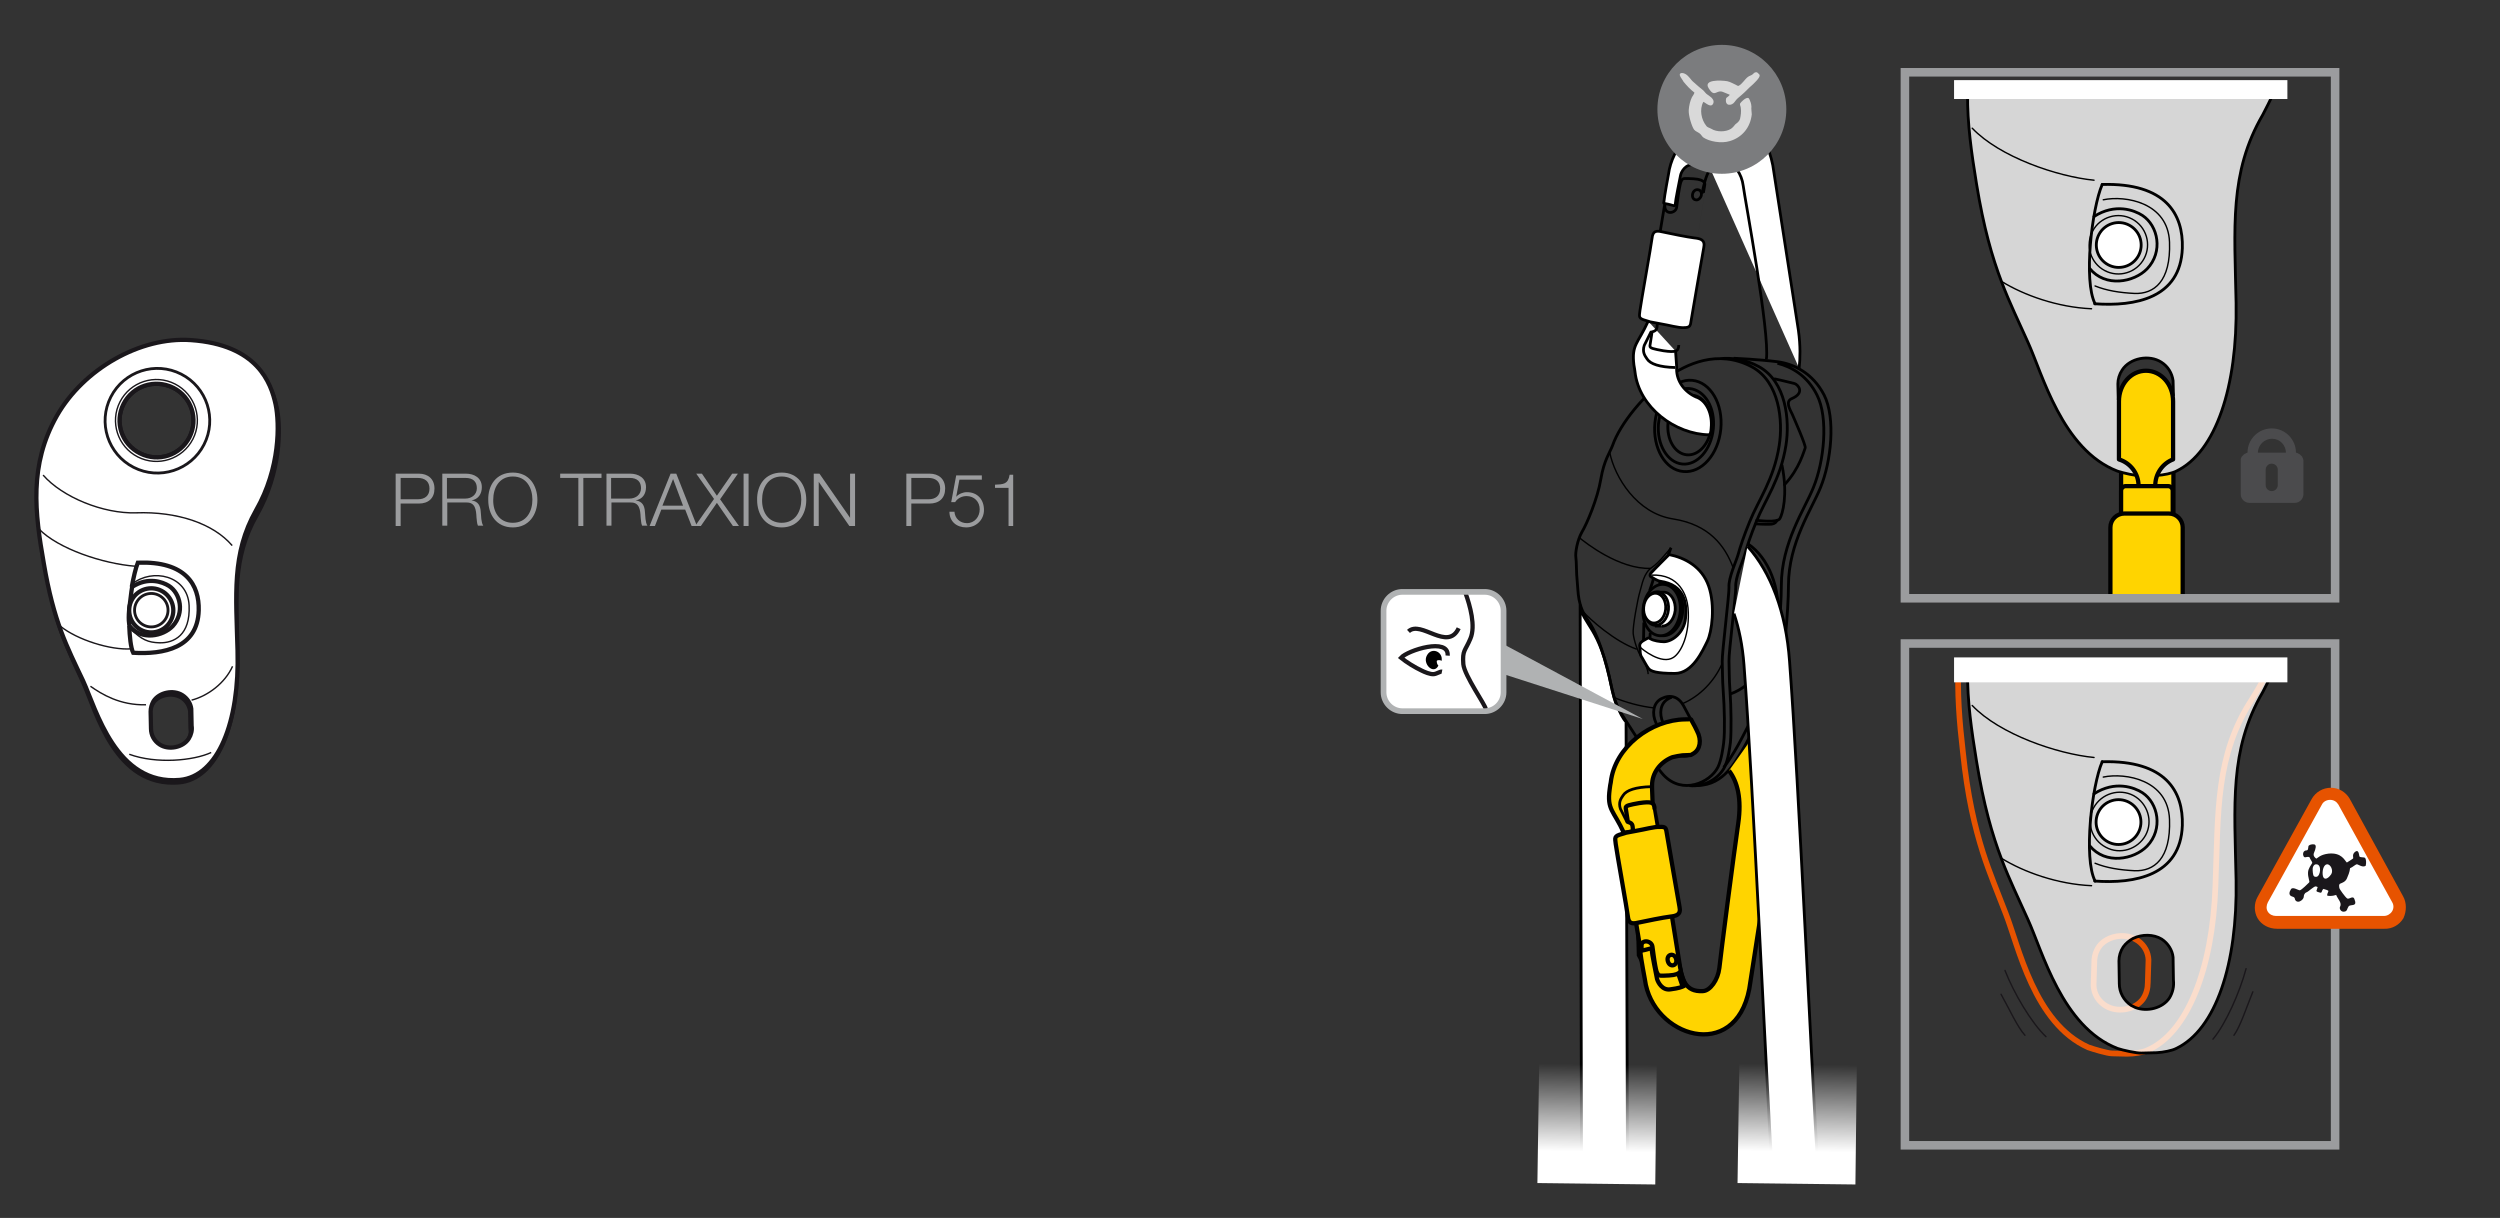 <?xml version="1.0" encoding="utf-8"?>
<!-- Generator: Adobe Illustrator 21.0.0, SVG Export Plug-In . SVG Version: 6.00 Build 0)  -->
<svg version="1.1" id="Calque_1" xmlns="http://www.w3.org/2000/svg" xmlns:xlink="http://www.w3.org/1999/xlink" x="0px" y="0px"
	 viewBox="0 0 702 342" style="enable-background:new 0 0 702 342;" xml:space="preserve">
<rect x="0" y="0" width="702" height="342" fill="#333333" stroke="none"/>
<style type="text/css">
	.st0{fill:#E2E3E4;stroke:#1A171B;stroke-width:1.2;}
	.st1{fill:none;stroke:#1A171B;stroke-width:0.8;}
	.st2{fill:#FFFFFF;stroke:#1A171B;stroke-width:1.6;}
	.st3{fill:#B0B2B3;stroke:#1A171B;stroke-width:1.6;}
	.st4{fill:#E2E3E4;stroke:#1A171B;stroke-width:0.8;}
	.st5{fill:#FFFFFF;stroke:#1A171B;stroke-width:1.2;}
	.st6{fill:none;stroke:#1A171B;stroke-width:0.4;}
	.st7{fill:#FFFFFF;stroke:#1A171B;stroke-width:0.8;}
	.st8{fill:#9B9C9E;}
	.st9{clip-path:url(#SVGID_2_);fill:none;stroke:#E75300;stroke-width:1.6;stroke-linecap:round;stroke-linejoin:round;}
	.st10{opacity:0.8;clip-path:url(#SVGID_2_);fill:#FFFFFF;}
	
		.st11{clip-path:url(#SVGID_2_);fill:none;stroke:#000000;stroke-width:0.4;stroke-linecap:round;stroke-linejoin:round;stroke-miterlimit:1;}
	.st12{clip-path:url(#SVGID_2_);fill:none;stroke:#000000;stroke-width:0.4;stroke-linecap:round;stroke-linejoin:round;}
	.st13{clip-path:url(#SVGID_2_);fill:none;stroke:#000000;stroke-width:0.8;stroke-linecap:round;stroke-linejoin:round;}
	.st14{clip-path:url(#SVGID_2_);fill:#FFFFFF;stroke:#000000;stroke-width:0.8;stroke-linecap:round;stroke-linejoin:round;}
	.st15{clip-path:url(#SVGID_2_);fill:none;stroke:#1A171B;stroke-width:0.4;stroke-linecap:round;stroke-linejoin:round;}
	
		.st16{clip-path:url(#SVGID_4_);fill:#FFD400;stroke:#000000;stroke-width:1.2;stroke-linecap:round;stroke-linejoin:round;stroke-miterlimit:1;}
	.st17{opacity:0.8;clip-path:url(#SVGID_4_);fill:#FFFFFF;}
	.st18{clip-path:url(#SVGID_4_);fill:none;stroke:#000000;stroke-width:0.8;stroke-linecap:round;stroke-linejoin:round;}
	
		.st19{clip-path:url(#SVGID_4_);fill:none;stroke:#000000;stroke-width:0.4;stroke-linecap:round;stroke-linejoin:round;stroke-miterlimit:1;}
	.st20{clip-path:url(#SVGID_4_);fill:none;stroke:#000000;stroke-width:0.4;stroke-linecap:round;stroke-linejoin:round;}
	.st21{clip-path:url(#SVGID_4_);fill:#FFFFFF;stroke:#000000;stroke-width:0.8;stroke-linecap:round;stroke-linejoin:round;}
	.st22{clip-path:url(#SVGID_4_);}
	.st23{fill:#FFD400;stroke:#000000;stroke-width:1.2;stroke-linecap:round;stroke-linejoin:round;stroke-miterlimit:1;}
	.st24{fill:#FFFFFF;}
	.st25{fill:#C5C6C8;}
	.st26{fill:#FFD400;stroke:#000000;stroke-width:2;}
	.st27{fill:#FFFFFF;stroke:#000000;stroke-width:0.8;}
	.st28{fill:none;stroke:#000000;stroke-width:0.8;}
	.st29{fill:none;stroke:#000000;stroke-width:0.49;}
	.st30{fill:none;stroke:#000000;stroke-width:0.782;}
	.st31{fill:#FFD400;}
	.st32{fill:none;stroke:#000000;stroke-width:1.2;stroke-miterlimit:1;}
	.st33{fill:#FFD400;stroke:#000000;stroke-width:1.2;}
	.st34{fill:url(#SVGID_5_);}
	.st35{fill:none;stroke:#000000;stroke-width:0.4;}
	.st36{fill:none;stroke:#000000;stroke-width:0.782;stroke-linecap:round;stroke-linejoin:round;}
	.st37{fill:#7B7C7E;}
	.st38{fill:#D9D9D9;}
	.st39{fill:#E75300;}
	.st40{fill-rule:evenodd;clip-rule:evenodd;fill:#1A171B;}
	.st41{fill:none;stroke:#1A171B;stroke-width:1.2;}
	.st42{fill:none;stroke:#B0B2B3;stroke-width:1.6;}
	.st43{fill:#B0B2B3;}
	.st44{fill:url(#SVGID_6_);}
	.st45{fill:#4B4B4D;}
	.st46{fill:none;}
</style>
<g>
	<path class="st0" d="M77.8,115c-1.2-6.1-4.9-16.7-23.5-18.2c-14.1-1.1-30.1,7.9-37.6,20.8c-8,13.8-6.3,27.1-4,41.2
		c2.7,16.5,6.3,23.3,10.7,32.9c3.6,8,8.9,29.4,26.8,28c10.7-0.9,16.8-16,16.4-36c-0.3-15.6-1.4-27.1,5.5-39.1
		C78.9,132.6,78.8,120.2,77.8,115z M52.7,208.1c-1.6,2.5-5.6,3.2-8.1,1.6c-1.6-1-2.5-2.8-2.5-4.5l-0.1-4.8c0-1,0.3-2,0.9-2.9
		c1.6-2.5,5.6-3.2,8.1-1.6c1.4,0.9,2.2,2.3,2.4,3.8l0.1,4.8C53.7,205.7,53.5,207,52.7,208.1z M34.7,113.4c2.6-5.1,8.8-7.1,14-4.5
		c5.1,2.6,7.1,8.8,4.5,13.9c-2.6,5.1-8.8,7.1-13.9,4.5C34.1,124.7,32.1,118.5,34.7,113.4z"/>
	<path class="st1" d="M38.9,130l15.2,0.6l-10.5,20.2l-6.1-1c-4.7-0.9-13.8-7-16.9-15.5c2.9-0.6,5.9-3,9.5-17.4L38.9,130z"/>
	<path class="st2" d="M37.5,149.8c-4.7-0.9-13.8-7-16.9-15.5c2.9-0.6,5.9-3,9.5-17.4c0,0,7.4,12.9,10.4,14c3.1,1.1,5.4,6.5,5.4,6.5
		l1.2,4.2l-3.5,9.2L37.5,149.8z"/>
	<path class="st1" d="M44.9,146l-1.1,1.9c-1.6-0.4-11.7-5.2-13.4-13.3c-0.5-2.4,0.3-2.4,1.6-1.1c2.3,2.3,8.6,4.4,11,4.4
		c1.9,0,3.7,0.4,3.7,2.6"/>
	<path class="st1" d="M39.9,148.5c-2.5-1.1-10.1-5.8-12.8-11.9c-0.3-0.8-0.7-0.7-0.2-2.4c0.6-2.2,1.5-4.1,2-5.3
		c0.4-0.9,0.9-1.9,1.8-1.8c0.9,0.1,1.5,0.2,3.1,1.8"/>
	<path class="st3" d="M56.3,146c1-1.5,1.3-2.2,3.2-1.2c4.1,2.1,4.9,3.8,6.3,1.6c1.6-2.4,4.3-8.7,3.3-14.2c-1.1-5.6-2.7-10-5.1-11.6
		c-2.5-1.7-3.5-0.9-3.9,0.5c-0.6,1.6-6.1,13.5-6.8,15.1c-0.7,1.6-4.1,4.6-6.2,4.2c-0.5-0.1-1.1,0.3-1.6,1.2
		c-1.2,2.4-1.4,5.8,1.8,7.3C50.3,150.2,53.2,150.8,56.3,146z"/>
	
		<ellipse transform="matrix(0.462 -0.887 0.887 0.462 -101.241 122.612)" class="st4" cx="50.4" cy="144.7" rx="2.4" ry="2.4"/>
	<path class="st1" d="M64.9,142.5c-1,2-2.3,2-3.5,0.6c-0.5-0.6-1.7-1.2-2.5-1.2c-0.8,0-2.9-0.8-2.1-2.2c0.7-1.4,5.7-11,6.4-12.2
		c0.6-1.2,1.5-0.6,2.2,1.1C66.6,131.5,67.1,138,64.9,142.5z"/>
	<g>
		
			<ellipse transform="matrix(0.472 -0.881 0.881 0.472 -128.775 128.019)" class="st2" cx="42.5" cy="171.6" rx="22.8" ry="22.8"/>
		
			<ellipse transform="matrix(0.472 -0.881 0.881 0.472 -128.589 127.9)" class="st1" cx="42.5" cy="171.4" rx="9.2" ry="9.2"/>
	</g>
</g>
<g>
	<path class="st5" d="M50.5,219c10.7-1,16.8-16.2,16.2-36.3c-0.4-15.6-1.7-27.2,5.2-39.4c6.8-11.9,6.6-24.4,5.5-29.7
		c-1.3-6.1-5.1-16.8-23.8-18.1c-14.2-1-30.1,8.1-37.6,21.2c-7.9,13.9-6.2,27.3-3.7,41.5c2.8,16.5,6.5,23.4,11,32.9
		C27,199.1,32.5,220.6,50.5,219z M34.7,113.4c2.6-5.1,8.8-7.1,14-4.5c5.1,2.6,7.1,8.8,4.5,13.9c-2.6,5.1-8.8,7.1-13.9,4.5
		C34.1,124.7,32.1,118.5,34.7,113.4z M42.4,204.6l-0.1-4.8c0-1,0.3-2,0.8-2.9c1.6-2.5,5.6-3.3,8.1-1.7c1.4,0.9,2.3,2.3,2.5,3.8
		l0.1,4.8c0.2,1.2-0.1,2.5-0.8,3.6c-1.6,2.5-5.6,3.3-8.1,1.7C43.3,208.1,42.4,206.4,42.4,204.6z"/>
	
		<ellipse transform="matrix(0.455 -0.89 0.89 0.455 -81.016 103.743)" class="st1" cx="44.2" cy="118.1" rx="14.7" ry="14.7"/>
	
		<ellipse transform="matrix(0.455 -0.89 0.89 0.455 -81.204 103.492)" class="st6" cx="44" cy="118.1" rx="11.5" ry="11.5"/>
	<path class="st5" d="M36.3,175.8c0.1,2.8,0.4,6.1,1.1,7.5c8.5,0.5,18.1-1.3,18.4-11.9c0.2-7.1-3.6-13.9-17.1-13.4
		c-0.6,1.5-1.2,4.1-1.7,6.8"/>
	<path class="st6" d="M36.3,211.8c7.6,2.8,18.1,1.8,23-0.5"/>
	<path class="st6" d="M65.3,187.1c-2.1,4.7-6.9,8.3-11.5,9.5"/>
	<path class="st6" d="M41,197.9c-7.3,0.2-12.5-3-15.6-5.2"/>
	<path class="st6" d="M37.1,164c5.7-4.6,15.6-2.4,16,6c0.4,8.4-4.3,10.6-8.3,10.5c-3.2-0.1-5-0.8-8.2-4"/>
	<path class="st6" d="M12.1,133.4c5.4,6.2,16.9,10.9,26.1,10.6c11.6-0.4,21.7,3,27,9.2"/>
	<path class="st6" d="M10.9,148.5c5.4,5.6,18,9.8,27.1,10.5"/>
	<path class="st6" d="M36.8,182.2c-5.7,0.4-15.1-2.5-19.9-6.4"/>
</g>
<path class="st5" d="M36.4,170.1c0.4-3.6,0.7-5.3,0.7-5.3c4.5-2.9,8.5-1.4,10.3-0.3c3.3,2.1,4.5,7.6,1.1,11.3
	c-2.8,2.9-8.8,4.1-12.1,0C36.3,175.8,35.9,173.6,36.4,170.1z"/>
<ellipse transform="matrix(0.472 -0.881 0.881 0.472 -128.593 127.934)" class="st5" cx="42.5" cy="171.4" rx="6.2" ry="6.2"/>
<ellipse transform="matrix(0.472 -0.881 0.881 0.472 -128.579 127.884)" class="st7" cx="42.5" cy="171.4" rx="4.7" ry="4.7"/>
<g>
	<path class="st8" d="M111.1,133h6.5c2.6,0,4.4,1.5,4.4,4.2s-1.7,4.2-4.4,4.2h-5.1v6.3h-1.4V133z M112.5,140.2h4.8c2,0,3.3-1,3.3-3
		c0-2-1.3-3-3.3-3h-4.8V140.2z"/>
	<path class="st8" d="M124.1,133h6.7c2.4,0,4.5,1.2,4.5,3.8c0,1.9-1,3.4-2.9,3.7v0c1.9,0.3,2.5,1.5,2.6,3.3c0.1,1,0.1,3,0.7,3.8
		h-1.5c-0.3-0.6-0.3-1.7-0.4-2.3c-0.1-2.1-0.3-4.3-2.9-4.2h-5.3v6.5h-1.4V133z M125.5,140h5.2c1.7,0,3.2-1.1,3.2-2.9
		c0-1.8-1-2.9-3.2-2.9h-5.2V140z"/>
	<path class="st8" d="M144,132.7c4.6,0,6.9,3.6,6.9,7.7c0,4-2.3,7.7-6.9,7.7c-4.6,0-6.9-3.6-6.9-7.7
		C137,136.3,139.3,132.7,144,132.7z M144,146.8c3.9,0,5.5-3.3,5.5-6.5c0-3.2-1.6-6.5-5.5-6.5c-3.9,0-5.5,3.3-5.5,6.5
		C138.4,143.6,140.1,146.8,144,146.8z"/>
	<path class="st8" d="M157.2,133h11.7v1.2h-5.1v13.5h-1.4v-13.5h-5.1V133z"/>
	<path class="st8" d="M170.2,133h6.7c2.4,0,4.5,1.2,4.5,3.8c0,1.9-1,3.4-2.9,3.7v0c1.9,0.3,2.5,1.5,2.6,3.3c0.1,1,0.1,3,0.7,3.8
		h-1.5c-0.3-0.6-0.3-1.7-0.4-2.3c-0.1-2.1-0.3-4.3-2.9-4.2h-5.3v6.5h-1.4V133z M171.6,140h5.2c1.7,0,3.2-1.1,3.2-2.9
		c0-1.8-1-2.9-3.2-2.9h-5.2V140z"/>
	<path class="st8" d="M188.3,133h1.6l5.8,14.7h-1.5l-1.8-4.6h-6.7l-1.8,4.6h-1.5L188.3,133z M186,142h5.8l-2.8-7.5L186,142z"/>
	<path class="st8" d="M195.5,133h1.6l4.2,6.2l4.3-6.2h1.6l-5,7.2l5.3,7.5h-1.7l-4.5-6.5l-4.5,6.5h-1.6l5.3-7.6L195.5,133z"/>
	<path class="st8" d="M208.8,133h1.4v14.7h-1.4V133z"/>
	<path class="st8" d="M219.5,132.7c4.6,0,6.9,3.6,6.9,7.7c0,4-2.3,7.7-6.9,7.7c-4.6,0-6.9-3.6-6.9-7.7
		C212.5,136.3,214.8,132.7,219.5,132.7z M219.5,146.8c3.9,0,5.5-3.3,5.5-6.5c0-3.2-1.6-6.5-5.5-6.5c-3.9,0-5.5,3.3-5.5,6.5
		C213.9,143.6,215.6,146.8,219.5,146.8z"/>
	<path class="st8" d="M228.5,133h1.6l8.6,12.4h0V133h1.4v14.7h-1.6l-8.6-12.4h0v12.4h-1.4V133z"/>
	<path class="st8" d="M254.5,133h6.5c2.6,0,4.4,1.5,4.4,4.2s-1.7,4.2-4.4,4.2h-5.1v6.3h-1.4V133z M255.9,140.2h4.8c2,0,3.3-1,3.3-3
		c0-2-1.3-3-3.3-3h-4.8V140.2z"/>
	<path class="st8" d="M268,143.6c0.1,2,1.6,3.3,3.5,3.3c2.2,0,3.6-1.8,3.6-3.9c0-2.1-1.5-3.7-3.7-3.7c-1.3,0-2.5,0.6-3.2,1.7h-1.1
		l1.4-7.5h7.2v1.2h-6.3l-0.9,4.8l0,0c0.7-0.8,1.9-1.3,3-1.3c3,0,4.8,2.1,4.8,5c0,2.8-2.2,4.9-5,4.9c-2.7,0-4.7-1.7-4.7-4.4H268z"/>
	<path class="st8" d="M279.4,136.1c2.3-0.1,3.7-0.1,4.1-2.8h1v14.4h-1.3V137h-3.8V136.1z"/>
</g>
<g>
	<defs>
		<rect id="SVGID_1_" x="534.9" y="180.7" width="120.8" height="140.9"/>
	</defs>
	<clipPath id="SVGID_2_">
		<use xlink:href="#SVGID_1_"  style="overflow:visible;"/>
	</clipPath>
	<path class="st9" d="M635.7,190.6L550,186c-0.5,8.3,0.2,16.7,1.2,25.3c1.3,12.4,3.3,20.8,5.6,28.1c1.9,5.9,4.1,11.1,6.4,17.1
		c3.6,9.1,8,30.8,23.2,37.6c1.4,0.5,5.4,1.7,6.7,1.7l4.2,0.1c1.9,0,4.4-0.4,5.5-0.9c11.3-4.7,18.5-22.8,19.3-46.3
		c0.8-21,0-36.7,10.3-52.4C633.6,194.4,634.7,192.5,635.7,190.6z M601.7,280.6c-2.1,2.8-6.5,3.7-9.7,2.2c-0.4-0.2-0.8-0.4-1.2-0.7
		c-2.1-1.5-3.1-3.9-2.9-6.2l0.2-6.4c0.1-1.3,0.5-2.6,1.4-3.8c0.7-1,1.8-1.7,2.9-2.2c2.6-1.1,5.8-0.9,8,0.7c1.8,1.3,2.8,3.2,2.9,5.3
		l-0.2,6.4C603.1,277.5,602.7,279.2,601.7,280.6z"/>
	<path class="st10" d="M638.3,188.5h-85.8c-0.1,8.3,1.1,16.6,2.5,25.2c2,12.3,4.4,20.6,7.1,27.7c2.2,5.8,4.7,10.9,7.3,16.7
		c4.1,8.9,9.6,30.3,25.2,36.3c1.4,0.5,5.5,1.4,6.8,1.3l4.2-0.1c1.9-0.1,4.4-0.6,5.5-1.2c11.1-5.3,17.2-23.7,16.8-47.2
		c-0.4-21.1-2-36.6,7.5-52.9C636.4,192.4,637.4,190.4,638.3,188.5z M609.2,280.2c-1.9,2.9-6.3,4-9.6,2.7c-0.4-0.2-0.8-0.4-1.2-0.6
		c-2.1-1.4-3.3-3.7-3.3-6.1l-0.1-6.4c0-1.3,0.4-2.7,1.2-3.9c0.7-1,1.7-1.8,2.8-2.4c2.5-1.2,5.7-1.2,8,0.2c1.8,1.2,3,3.1,3.2,5.1
		l0.1,6.4C610.5,277,610.1,278.7,609.2,280.2z"/>
	<path class="st11" d="M599.1,223.4c-4-2.1-9-0.6-11.2,3.4c-2.2,4-0.6,9,3.4,11.1c4,2.2,9,0.6,11.2-3.4
		C604.6,230.6,603.1,225.6,599.1,223.4z"/>
	<path class="st12" d="M588,212.7c-10.3-1-26.5-6.5-34.2-14.6 M562,241c6.3,3.9,15.8,7.3,25.3,7.7"/>
	<path class="st13" d="M638.3,188.5h-85.8c-0.1,8.3,1.1,16.6,2.5,25.2c2,12.3,4.4,20.6,7.1,27.7c2.2,5.8,4.7,10.9,7.3,16.7
		c4.1,8.9,9.6,30.3,25.2,36.3c1.4,0.5,5.5,1.4,6.8,1.3l4.2-0.1c1.9-0.1,4.4-0.6,5.5-1.2c11.1-5.3,17.2-23.7,16.8-47.2
		c-0.4-21.1-2-36.6,7.5-52.9C636.4,192.4,637.4,190.4,638.3,188.5z"/>
	
		<ellipse transform="matrix(0.472 -0.881 0.881 0.472 110.698 646.321)" class="st14" cx="595.2" cy="230.7" rx="6.3" ry="6.3"/>
	<path class="st13" d="M588.2,247.4c11.3,0.8,24.1-1.5,24.6-15.6c0.3-9.5-4.6-18.4-22.5-17.9"/>
	<path class="st13" d="M588,222.9c5.9-3.8,11.3-1.8,13.6-0.3c4.4,2.9,5.9,10.2,1.3,15c-3.7,3.8-11.7,5.3-16.1-0.1"/>
	<path class="st12" d="M590.6,218.2c6.3-1.3,18.2,0.8,18.6,11.9c0.4,11.1-4.4,14.6-9.8,14.4c-4.2-0.2-7.9-0.8-11.1-2.1"/>
	<path class="st13" d="M590.3,213.9c-2.9,6.7-5.3,27.1-2,33.5"/>
	<path class="st13" d="M609.2,280.2c-1.9,2.9-6.3,4-9.6,2.7c-0.4-0.2-0.8-0.4-1.2-0.6c-2.1-1.4-3.3-3.7-3.3-6.1l-0.1-6.4
		c0-1.3,0.4-2.7,1.2-3.9c0.7-1,1.7-1.8,2.8-2.4c2.5-1.2,5.7-1.2,8,0.2c1.8,1.2,3,3.1,3.2,5.1l0.1,6.4
		C610.5,277,610.1,278.7,609.2,280.2z"/>
	<path class="st15" d="M561.9,279.2c2.3,4.1,4.6,9.2,6.7,11.5"/>
	<path class="st15" d="M563,272.5c2.5,6.4,7.4,14.7,11.5,18.6"/>
	<path class="st15" d="M632.6,278.5c-1.8,4.4-3.5,9.7-5.3,12.2"/>
	<path class="st15" d="M630.7,272c-1.8,6.7-5.7,15.5-9.3,19.8"/>
	<use xlink:href="#SVGID_1_"  style="overflow:visible;fill:none;stroke:#9B9C9E;stroke-width:2.4;"/>
</g>
<g>
	<defs>
		<rect id="SVGID_3_" x="534.9" y="20.3" width="120.8" height="147.7"/>
	</defs>
	<clipPath id="SVGID_4_">
		<use xlink:href="#SVGID_3_"  style="overflow:visible;"/>
	</clipPath>
	<polyline class="st16" points="595.6,132.7 595.6,144.8 610.3,144.8 610.3,132.7 	"/>
	<path class="st17" d="M638.3,26.4h-85.8c-0.1,8.3,1.1,16.6,2.5,25.2c2,12.3,4.4,20.6,7.1,27.7c2.2,5.8,4.7,10.9,7.3,16.7
		c4.1,8.9,9.6,30.3,25.2,36.3c1.4,0.5,5.5,1.4,6.8,1.3l4.2-0.1c1.9-0.1,4.4-0.6,5.5-1.2c11.1-5.3,17.2-23.7,16.8-47.2
		c-0.4-21.1-2-36.6,7.5-52.9C636.4,30.3,637.4,28.3,638.3,26.4z M609.2,118.1c-1.9,2.9-6.3,4-9.6,2.7c-0.4-0.2-0.8-0.4-1.2-0.6
		c-2.1-1.4-3.3-3.7-3.3-6.1l-0.1-6.4c0-1.3,0.4-2.7,1.2-3.9c0.7-1,1.7-1.8,2.8-2.4c2.5-1.2,5.7-1.2,8,0.2c1.8,1.2,3,3.1,3.2,5.1
		l0.1,6.4C610.5,114.9,610.1,116.6,609.2,118.1z"/>
	<path class="st18" d="M610.3,111l-0.1-4.1c-0.3-2.1-1.4-4-3.3-5.2c-3.4-2.2-8.8-1.2-11,2.2c-0.8,1.2-1.2,2.6-1.2,3.9l0.1,4.4"/>
	
		<ellipse transform="matrix(0.472 -0.881 0.881 0.472 253.471 560.727)" class="st19" cx="595.2" cy="68.6" rx="8.2" ry="8.2"/>
	<path class="st20" d="M588,50.6c-10.3-1-26.5-6.5-34.2-14.6 M562,79c6.3,3.9,15.8,7.3,25.3,7.7"/>
	<path class="st18" d="M638.3,26.4h-85.8c-0.1,8.3,1.1,16.6,2.5,25.2c2,12.3,4.4,20.6,7.1,27.7c2.2,5.8,4.7,10.9,7.3,16.7
		c4.1,8.9,9.6,30.3,25.2,36.3c1.4,0.5,5.5,1.4,6.8,1.3l4.2-0.1c1.9-0.1,4.4-0.6,5.5-1.2c11.1-5.3,17.2-23.7,16.8-47.2
		c-0.4-21.1-2-36.6,7.5-52.9C636.4,30.3,637.4,28.3,638.3,26.4z"/>
	
		<ellipse transform="matrix(0.472 -0.881 0.881 0.472 253.572 560.788)" class="st21" cx="595.2" cy="68.6" rx="6.3" ry="6.3"/>
	<path class="st18" d="M588.2,85.3c11.3,0.8,24.1-1.5,24.6-15.6c0.3-9.5-4.6-18.4-22.5-17.9"/>
	<path class="st18" d="M588,60.8c5.9-3.8,11.3-1.8,13.6-0.3c4.4,2.9,5.9,10.2,1.3,15c-3.7,3.8-11.7,5.3-16.1-0.1"/>
	<path class="st20" d="M590.6,56.1c6.3-1.3,18.2,0.8,18.6,11.9c0.4,11.1-4.4,14.6-9.8,14.4c-4.2-0.2-7.9-0.8-11.1-2.1"/>
	<path class="st18" d="M590.3,51.8c-2.9,6.7-5.3,27.1-2,33.5"/>
	<g class="st22">
		<path class="st23" d="M605.2,136.3v4.4c0,1.9,0.7,3.7,1.9,5.1c-0.2,2.2-2,4-4.3,4c-2.3,0-4.1-1.7-4.3-3.9c1.2-1.4,2-3.2,2-5.1
			v-4.4c0-3.5-2.3-6.4-5.5-7.4v-16.3c0-4.8,3.4-8.6,7.6-8.6c4.2,0,7.6,3.8,7.6,8.6V129C607.3,130.1,605.2,133,605.2,136.3z"/>
		<path class="st23" d="M610.1,166.6v-28.8c0-0.7-0.6-1.3-1.3-1.3h-11.9c-0.7,0-1.3,0.6-1.3,1.3v28.3"/>
		<path class="st23" d="M592.6,169.5v-21.4c0-2.2,1.8-3.9,3.9-3.9H609c2.2,0,3.9,1.8,3.9,3.9v21.4"/>
	</g>
	<use xlink:href="#SVGID_3_"  style="overflow:visible;fill:none;stroke:#9B9C9E;stroke-width:2.4;"/>
</g>
<rect x="548.7" y="22.5" class="st24" width="93.6" height="5.3"/>
<rect x="548.7" y="184.6" class="st24" width="93.6" height="7"/>
<g>
	<path class="st25" d="M460.4,260.4l0.2,7.7l9.6,18.4c0,0,6.1-1.6,5.4-2.5c-0.7-0.9-4.5-12.3-4.5-12.3l-4.5-15.2L460.4,260.4z"/>
	<path class="st26" d="M460.4,260.4l0.2,7.7l9.6,18.4c0,0,6.1-1.6,5.4-2.5c-0.7-0.9-4.5-12.3-4.5-12.3l-4.5-15.2L460.4,260.4z"/>
	<path class="st27" d="M443.7,169.8l0.4,160.2h12.9l-0.4-127.3c-1.8-1.8-3.7-7.5-4.1-9.8C449.2,175.6,444.4,175.6,443.7,169.8"/>
	<path class="st28" d="M466.6,178.5c2.9,0.3,5.5-2.7,5.9-6.7c0.4-4-1.6-7.4-4.5-7.7h-0.9 M465.9,178.5c2.9,0.3,5.5-2.7,5.9-6.7
		c0.4-4-1.6-7.4-4.5-7.7c-2.9-0.3-5.5,2.7-5.9,6.7C461,174.8,463,178.2,465.9,178.5z"/>
	<path class="st24" d="M466.5,175.8c1.9,0.2,3.6-1.8,3.9-4.4c0.2-2.6-1.1-4.9-3-5.1l-2,0"/>
	<path class="st28" d="M466.5,175.8c1.9,0.2,3.6-1.8,3.9-4.4c0.2-2.6-1.1-4.9-3-5.1l-2,0"/>
	
		<ellipse transform="matrix(9.483892e-02 -0.996 0.996 9.483892e-02 250.596 617.801)" class="st24" cx="465" cy="171.1" rx="4.7" ry="3.4"/>
	
		<ellipse transform="matrix(9.483892e-02 -0.996 0.996 9.483892e-02 250.596 617.801)" class="st28" cx="465" cy="171.1" rx="4.7" ry="3.4"/>
	<path class="st28" d="M466.4,175.8h-1.7 M472.7,132.4c5.1,0.5,9.8-4.8,10.5-11.9c0.7-7.1-2.9-13.2-8-13.7
		c-5.1-0.5-9.8,4.8-10.5,11.9C464,125.8,467.6,132,472.7,132.4z M472.4,130.3c4.2,0.4,8.1-4,8.7-9.9c0.6-5.9-2.4-10.9-6.7-11.3
		c-4.2-0.4-8.1,4-8.7,9.9C465.2,124.8,468.2,129.9,472.4,130.3z"/>
	<path class="st25" d="M462.9,187.7c0.6,0.8,2.2,1.4,7.4,1.4c5,0,7.8-6.4,9.1-9c1.3-2.6,2.3-10,0.4-15.5c-1.9-5.5-6.7-8-11.2-8.9
		l0,0.1c-0.3,0.3-4.4,4.4-5,5.1c-0.4,0.5-0.3,0.8-0.1,1c0.3,0.2,1.9,1.2,2.6,1.3c7.1,1,7.6,6.3,7.2,10.4c-0.4,4.1-3.7,6.5-6,6.6
		c-1.2,0-3-0.3-3.8-0.8c-0.5-0.3-0.8-0.3-1-0.1c-0.3,0.2-1.2,0.6-1.6,1c-0.4,0.4-0.6,0.8-0.4,1.5c0.1,0.6-0.1,2.1,0.6,2.9
		C461.3,185,462.4,187.1,462.9,187.7z"/>
	<path class="st27" d="M462.9,187.7c0.6,0.8,2.2,1.4,7.4,1.4c5,0,7.8-6.4,9.1-9c1.3-2.6,2.3-10,0.4-15.5c-1.9-5.5-6.7-8-11.2-8.9
		l0,0.1c-0.3,0.3-4.4,4.4-5,5.1c-0.4,0.5-0.3,0.8-0.1,1c0.3,0.2,1.9,1.2,2.6,1.3c7.1,1,7.6,6.3,7.2,10.4c-0.4,4.1-3.7,6.5-6,6.6
		c-1.2,0-3-0.3-3.8-0.8c-0.5-0.3-0.8-0.3-1-0.1c-0.3,0.2-1.2,0.6-1.6,1c-0.4,0.4-0.6,0.8-0.4,1.5c0.1,0.6-0.1,2.1,0.6,2.9
		C461.3,185,462.4,187.1,462.9,187.7z"/>
	<path class="st28" d="M483,100.7c3.4-0.3,7.1,0.2,10.8,2.2c7.8,4.2,8.8,15.2,7.7,22.1c-1.5,9.6-5.9,15.4-8.3,21.4
		c-1.6,3.9-2.6,6.9-3.3,9.4c-0.4,1.5-2.7,6.4-2.5,9c0.1,1.8-2,18.7-1.9,20.8c0.1,2.1,0,4.8,0.3,8.7c0.3,4,0.4,11.1,0.1,14.2
		c-0.2,1.5-0.6,4.7-1.6,6.8c-1.5,3.2-5.7,5.8-9.9,5.3 M467.1,217.6c-3.1-3.4-11.7-16.9-12.4-18.2c-0.8-1.4-1.3-2.3-2-5.7
		c-0.8-3.4-2.9-14.1-6.8-19.5c-3-4.2-2.7-8-3-10.7c-0.3-2.7-0.2-5.8-0.4-7c-0.2-1.3,0.4-4.8,1.7-7.1c1.4-2.3,4.4-9.4,5.3-14.8
		c0.9-5.4,2.6-7.6,3.3-9.5c2.2-6.3,9-14.4,15.6-19.2c4.9-3.5,13.9-8,23.5-2.9c7.8,4.2,8.8,15.2,7.7,22.1c-1.5,9.6-5.9,15.4-8.3,21.4
		c-1.6,3.9-2.6,6.9-3.3,9.4c-0.4,1.5-2.7,6.4-2.5,9c0.1,1.8-2,18.7-1.9,20.8c0.1,2.1,0,4.8,0.3,8.7c0.3,4,0.5,11.1,0.1,14.2
		c-0.2,1.5-0.6,4.7-1.6,6.8C480.2,219.8,472.4,223.3,467.1,217.6z M463.4,177.7l-0.1,1.4 M466.1,163.1v1 M461.6,174.8l-0.1,5
		 M464.3,162.4c-0.1,0.7-1.1,3.5-1.1,3.5"/>
	<path class="st29" d="M474.4,220.5"/>
	<path class="st28" d="M485.8,194.9c6.9-2.4,12.4-10.3,13.4-20.3c0.9-9.5-2.6-18-8.4-21.9 M499.1,102c4,1,8.4,3.5,11.1,8.9
		c3.3,6.5,2,18.7-1,26c-2.4,6-9,15.5-9,27.5c0,7-1.4,22.6-2.7,25.7c-1.8,4.5-8.5,17.7-10.4,20.8c-0.8,1.3-1.8,3-3.1,4.6
		 M486.8,100.6c0,0,7,0.3,12.5,1c4.3,0.6,9.7,3.1,12.9,9.3c3.3,6.5,2,18.7-1,26c-2.4,6-9,15.5-9,27.5c0,7-1.4,22.6-2.7,25.7
		c-1.8,4.5-8.5,17.7-10.4,20.8c-2.2,3.6-5.7,10.4-13.9,9.6 M474.1,212.3c-1.3-0.2-2.5-0.9-3.2-1.9c-1.3-1.9-3-5.4-3.9-7.4
		c-1.2-2.6-0.8-5.6,1.5-6.8c0.3-0.2,0.6-0.3,0.9-0.4 M465,203c-1.2-2.6-0.8-5.6,1.5-6.8c2.5-1.3,4.8-0.6,6.2,1.9
		c1.4,2.6,2.9,5.4,3.8,7.1c1.4,2.6,0.9,5.3-1,6.4c-2.4,1.5-5.3,0.6-6.6-1.2C467.7,208.5,465.9,205,465,203z"/>
	
		<ellipse transform="matrix(9.495702e-02 -0.996 0.996 9.495702e-02 250.196 617.268)" class="st24" cx="464.6" cy="171" rx="4.2" ry="3.1"/>
	
		<ellipse transform="matrix(9.495702e-02 -0.996 0.996 9.495702e-02 250.196 617.268)" class="st28" cx="464.6" cy="171" rx="4.2" ry="3.1"/>
	<line class="st28" x1="469.2" y1="153.8" x2="468.5" y2="155.8"/>
	<path class="st30" d="M480.1,122.1c-0.1,0-0.1,0-0.2,0"/>
	
		<ellipse transform="matrix(9.481442e-02 -0.996 0.996 9.481442e-02 310.348 580.51)" class="st28" cx="474.4" cy="119.6" rx="8.4" ry="6.1"/>
	<path class="st24" d="M470.5,98.6l0.3,4.2c0,0.3,0,0.6,0,0.9c0,3.4,2.3,6.4,5.5,7.8l0.3,0.1c2.6,1.1,4.3,4.6,3.9,8.6
		c0,0.5-0.1,1-0.2,1.4l-0.3,0.5c-9.6-0.1-19.8-7.7-20.9-17.7c-0.1-0.6-0.1-0.9-0.3-1.9c-0.7-5.8,1.1-5.9,4-12.3"/>
	<path class="st28" d="M470.5,98.6l0.3,4.2c0,0.3,0,0.6,0,0.9c0,3.4,2.3,6.4,5.5,7.8l0.3,0.1c2.6,1.1,4.3,4.6,3.9,8.6
		c0,0.5-0.1,1-0.2,1.4l-0.3,0.5c-9.6-0.1-19.8-7.7-20.9-17.7c-0.1-0.6-0.1-0.9-0.3-1.9c-0.7-5.8,1.1-5.9,4-12.3"/>
	<path class="st30" d="M475.3,54.4c-0.2,0.8,0.1,1.6,0.8,1.7c0.6,0.2,1.3-0.3,1.6-1.1c0.2-0.8-0.1-1.6-0.8-1.7
		C476.2,53.1,475.5,53.6,475.3,54.4z M478.3,54.2c0.2-1.2,0.4-2.1,0.4-2.3c0,0,0.5-1.5-3.2-1.7c-2.3-0.1-2.9-0.2-3.2,0.3
		c-0.3,0.5-0.4,0.7-0.7,2.3c-0.3,1.5-0.7,4.7-0.8,5.4c-0.2,1.8-3.7,2.4-3.3-0.9c0.1-0.8,0,0,0,0l0-0.2l-5.2,31.1
		c-0.8,2.3,1.2,1.9,3.1,2.4c-0.2,1.3,0.2,2.2-1.5,2.6l-0.6,3.9c-0.1,0.7,1.1,0.9,3.8,1.4c3.5,0.5,4.2,0.2,4.3-1.6
		C471.4,96.9,476.8,63.5,478.3,54.2"/>
	<path class="st24" d="M474.7,91c0,0,3.5-20.5,3.7-21.4c0.5-2.3-0.9-2.6-2.7-2.8c-1.7-0.2-6.7-1.2-9-1.7c-1.7-0.4-2.6-0.2-2.8,1.8
		c-0.2,1.8-3.1,18-3.4,20.3c-0.2,1.8-0.5,2.2,1.7,2.8c1.3,0.4,0.6,0.3,4,0.9c2.4,0.4,5.2,1.2,6.6,1.1C474.3,92,474.5,91.6,474.7,91z
		"/>
	<path class="st30" d="M474.7,91c0,0,3.5-20.5,3.7-21.4c0.5-2.3-0.9-2.6-2.7-2.8c-1.7-0.2-6.7-1.2-9-1.7c-1.7-0.4-2.6-0.2-2.8,1.8
		c-0.2,1.8-3.1,18-3.4,20.3c-0.2,1.8-0.5,2.2,1.7,2.8c1.3,0.4,0.6,0.3,4,0.9c2.4,0.4,5.2,1.2,6.6,1.1C474.3,92,474.5,91.6,474.7,91z
		"/>
	<path class="st30" d="M470.4,103.2c-4.4-0.1-7-1-7.9-2.4c-0.6-0.9-1.4-1.9-0.8-3.8l2-4"/>
	<path class="st24" d="M480.4,47.7c-0.8-0.4-2.4-1.1-4.7-1.4c-2.3-0.4-3.6,1.9-3.8,2.9c-0.2,1-1.5,7.4-1.5,8.2
		c-0.1,0.6-0.5,0.3-0.6,0.3c-0.1,0-1.3-0.4-2.1-0.5c-0.8-0.1-0.5-0.4-0.5-0.4c0.2-2,1.3-7.8,1.3-7.8c2.1-16,25.3-23.5,29.3-2.6
		l7.2,46.4c0.6,4.4,0.5,7.9,0.2,10.6"/>
	<path class="st30" d="M480.4,47.7c-0.8-0.4-2.4-1.1-4.7-1.4c-2.3-0.4-3.6,1.9-3.8,2.9c-0.2,1-1.5,7.4-1.5,8.2
		c-0.1,0.6-0.5,0.3-0.6,0.3c-0.1,0-1.3-0.4-2.1-0.5c-0.8-0.1-0.5-0.4-0.5-0.4c0.2-2,1.3-7.8,1.3-7.8c2.1-16,25.3-23.5,29.3-2.6
		l7.2,46.4c0.6,4.4,0.5,7.9,0.2,10.6"/>
	<path class="st30" d="M477.9,54.4c1.2-5.4,2-9,7-8.7c2,0.1,4.2,3.1,4.6,6.5c0.4,3.3,7.5,41.2,6.5,48.7"/>
	<path class="st31" d="M485.5,216.4c2.4,3.1,3.6,7.9,2.6,14.8c-1.1,7.5-5,37.5-5.3,40.6c-0.4,3.4-2.6,6.4-4.6,6.5
		c-5.1,0.3-5.9-3.3-7-8.7l1.8,7.2c-0.8,0.4-1.6,0.7-3.9,1c-2.3,0.4-3.5-1.9-3.8-2.9c-0.2-1-1.5-7.4-1.5-8.2
		c-0.1-0.6-0.5-0.3-0.6-0.3c-0.1,0-1.3,0.4-2.1,0.5c-0.8,0.1-0.5,0.4-0.5,0.4c0.2,2,1.3,7.8,1.3,7.8c2.1,16,25.3,23.4,29.3,2.6
		l7.2-46.4c0.6-4.4,0.3-7.9,0.2-10.6c-0.1-3.1-1.7-8.6-6.9-13"/>
	<path class="st32" d="M485.5,216.4c2.4,3.1,3.6,7.9,2.6,14.8c-1.1,7.5-5,37.5-5.3,40.6c-0.4,3.4-2.6,6.4-4.6,6.5
		c-5.1,0.3-5.9-3.3-7-8.7l1.8,7.2c-0.8,0.4-1.6,0.7-3.9,1c-2.3,0.4-3.5-1.9-3.8-2.9c-0.2-1-1.5-7.4-1.5-8.2
		c-0.1-0.6-0.5-0.3-0.6-0.3c-0.1,0-1.3,0.4-2.1,0.5c-0.8,0.1-0.5,0.4-0.5,0.4c0.2,2,1.3,7.8,1.3,7.8c2.1,16,25.3,23.4,29.3,2.6
		l7.2-46.4c0.6-4.4,0.3-7.9,0.2-10.6c-0.1-3.1-1.7-8.6-6.9-13"/>
	<path class="st31" d="M456,233.9c-2.9-6.4-4.8-6.4-4-12.3c0.1-1,0.2-1.3,0.3-1.9c1.1-10,11.4-17.6,20.9-17.7c0.6,0,1.1,0,1.6-0.1
		l0.4,0.8c0.5,0.9,1,1.8,1.3,2.5c1.4,2.6,0.9,5.3-1,6.4c-0.2,0.1-0.5,0.3-0.7,0.4l-2.4,0.1c-0.9,0.1-1.8,0.3-2.7,0.5l-0.3,0.1
		c-3.3,1.4-5.5,4.4-5.5,7.8c0,0.2,0,0.5,0,0.9l0.4,10.7"/>
	<path class="st32" d="M456,233.9c-2.9-6.4-4.8-6.4-4-12.3c0.1-1,0.2-1.3,0.3-1.9c1.1-10,11.4-17.6,20.9-17.7c0.6,0,1.1,0,1.6-0.1
		l0.4,0.8c0.5,0.9,1,1.8,1.3,2.5c1.4,2.6,0.9,5.3-1,6.4c-0.2,0.1-0.5,0.3-0.7,0.4l-2.4,0.1c-0.9,0.1-1.8,0.3-2.7,0.5l-0.3,0.1
		c-3.3,1.4-5.5,4.4-5.5,7.8c0,0.2,0,0.5,0,0.9l0.4,10.7"/>
	<path class="st31" d="M471.5,269.9c0.2,1.2,0.3,2.1,0.4,2.3c0,0,0.5,1.5-3.2,1.7c-2.3,0.1-2.9,0.2-3.2-0.4
		c-0.3-0.5-0.4-0.7-0.7-2.3c-0.3-1.5-0.7-4.7-0.8-5.4c-0.2-1.8-3.7-2.4-3.3,0.9c0.1,0.8,0,0,0,0v0.2l-5.2-31.1
		c-0.8-2.3,1.2-1.9,3.1-2.4c-0.3-1.3,0.2-2.2-1.5-2.6l-0.6-3.9c-0.1-0.7,1.1-0.9,3.8-1.4c3.5-0.5,4.2-0.2,4.3,1.6
		C464.7,227.2,470,260.7,471.5,269.9"/>
	<path class="st32" d="M471.5,269.9c0.2,1.2,0.3,2.1,0.4,2.3c0,0,0.5,1.5-3.2,1.7c-2.3,0.1-2.9,0.2-3.2-0.4
		c-0.3-0.5-0.4-0.7-0.7-2.3c-0.3-1.5-0.7-4.7-0.8-5.4c-0.2-1.8-3.7-2.4-3.3,0.9c0.1,0.8,0,0,0,0v0.2l-5.2-31.1
		c-0.8-2.3,1.2-1.9,3.1-2.4c-0.3-1.3,0.2-2.2-1.5-2.6l-0.6-3.9c-0.1-0.7,1.1-0.9,3.8-1.4c3.5-0.5,4.2-0.2,4.3,1.6
		C464.7,227.2,470,260.7,471.5,269.9"/>
	
		<ellipse transform="matrix(0.963 -0.269 0.269 0.963 -55.206 136.479)" class="st25" cx="469.6" cy="269.4" rx="1.2" ry="1.5"/>
	
		<ellipse transform="matrix(0.963 -0.269 0.269 0.963 -55.206 136.479)" class="st33" cx="469.6" cy="269.4" rx="1.2" ry="1.5"/>
	<path class="st31" d="M467.9,233.2c0,0,3.5,20.5,3.7,21.4c0.5,2.3-0.9,2.6-2.7,2.8c-1.7,0.2-6.7,1.2-9,1.7
		c-1.7,0.4-2.6,0.2-2.8-1.8c-0.2-1.8-3.1-18-3.4-20.3c-0.2-1.8-0.5-2.2,1.7-2.8c1.3-0.4,0.6-0.3,4-0.9c2.4-0.4,5.2-1.2,6.6-1.1
		C467.6,232.1,467.7,232.5,467.9,233.2z"/>
	<path class="st32" d="M467.9,233.2c0,0,3.5,20.5,3.7,21.4c0.5,2.3-0.9,2.6-2.7,2.8c-1.7,0.2-6.7,1.2-9,1.7
		c-1.7,0.4-2.6,0.2-2.8-1.8c-0.2-1.8-3.1-18-3.4-20.3c-0.2-1.8-0.5-2.2,1.7-2.8c1.3-0.4,0.6-0.3,4-0.9c2.4-0.4,5.2-1.2,6.6-1.1
		C467.6,232.1,467.7,232.5,467.9,233.2z"/>
	<path class="st27" d="M490.7,153.4c6.5,7.2,10.8,18.4,11.8,32.2c2.6,34.3,6.4,118.8,8,143.1l-12.9,0c-1.6-25-5.3-108.3-7.9-142.1
		c-0.4-5.3-1.4-10.2-2.8-14.3"/>
	
		<linearGradient id="SVGID_5_" gradientUnits="userSpaceOnUse" x1="506.287" y1="297.703" x2="506.287" y2="264.125" gradientTransform="matrix(1 1.290000e-02 -1.290000e-02 1 2.052 28.204)">
		<stop  offset="0.27" style="stop-color:#FFFFFF"/>
		<stop  offset="1" style="stop-color:#FFFFFF;stop-opacity:0"/>
	</linearGradient>
	<polygon class="st34" points="521.4,299 488.4,298.6 487.9,332.2 521,332.6 	"/>
	<path class="st35" d="M469.2,153.8c-0.4,0.4-3.4,4.3-5.3,5.5c-2.4,1.6-2.8,4.9-3.4,6.8c-0.6,1.9-2.1,10-1.9,11.8
		c0.2,1.9,1.3,5.3,2.3,6.6c1,1.4,1.9,3.7,1.9,4.8"/>
	<path class="st35" d="M444.5,171.7c1.8,2.1,9,8.5,15.1,10.6"/>
	<path class="st35" d="M443.5,151c1.6,1.3,11.1,8.9,20,8.6"/>
	<path class="st35" d="M472.4,197.6c5-2.1,9-6.4,11.1-11.1"/>
	<path class="st35" d="M453.1,195.8c3,1.3,7.5,2.6,11.5,3"/>
	<path class="st35" d="M452,127c1.4,7,7.6,17.1,17.7,18.7c10.3,1.6,14.7,7.6,17,13.8"/>
	<path class="st35" d="M460.4,181.6c0.7,0.7,6.2,5.2,9.5,3c2.2-1.4,4.7-6.6,4.1-13.9c-0.3-3.3-2.3-9.6-10.3-9.2"/>
	<path class="st36" d="M498.4,106.4c0,0,4.5,1,5.5,1.3c1,0.3,3,2.6-0.7,4.2c-2,0.8-0.6,3,0.1,4.5c0.5,1.2,3.9,8.8,3.6,9.4
		c-0.3,0.6-1.5,5.7-5.8,10.3"/>
	<path class="st36" d="M493.3,146.1c0,0,5.9,0.8,6.5-0.5c0.7-1.2,2.3-6.5,0.6-14.9"/>
	<path class="st36" d="M493,147.1c0,0,3,0.2,4.3,0.1c1.4-0.1,1.7-1.1,1.7-1.1"/>
</g>
<g>
	<circle class="st37" cx="483.5" cy="30.7" r="18.1"/>
	<path class="st38" d="M493,20.3c0.4-0.1,0.6,0.2,0.7,0.3c0.1,0.1,0.4,0.3,0.4,0.5c0.2,0.7-1.6,2.3-2,2.7c-1.1,0.9-2,2-3.1,2.9
		c-0.7,0.6-1.4,1.1-1.9,1.9c-0.8,1.2-2.9,1.3-2.4-1c0.1-0.3,0.8-0.5,1-1c-0.5-0.2-1.2-0.5-1.7-0.7c-2.1-1-2.4,1.8-4.2-1.1
		c-1.6-2.5,3.3-2.3,5.2-2c0.9,0.2,1.7,0.7,2.4,1c0.2,0.1,0.6,0.4,0.8,0.3c0,0,0,0,0,0c1-0.5,1.7-1.8,2.6-2.5
		c0.4-0.3,0.9-0.4,1.3-0.7C492.4,20.7,492.6,20.3,493,20.3z"/>
	<path class="st38" d="M472.3,20.5c0.3,0,0.6,0.1,0.8,0.2c1.1,0.5,1.6,1.7,2.5,2.4c0.9,0.8,1.8,1.6,2.7,2.3c0.4,0.4,0.7,0.9,1.2,1.2
		c0.5,0.4,1.1,0.7,1.4,1.2c0.2,0.3,0.4,0.7,0.2,1.2c-0.6,1.5-2.2-0.2-2.8-0.4c-1.2,2.2-0.5,5.1,0.8,6.7c0.3,0.5,1,0.6,1.5,0.9
		c1.4,0.9,4,0.9,5.4,0c0.5-0.3,0.9-0.8,1.3-1.3c0.5-0.4,1.1-0.8,1.3-1.5c0.2-0.9,0.4-2.1,0.2-3.2c0-0.3-0.3-0.7-0.2-1.1
		c0.2-0.4,1.6-1.8,2.3-1.6c0.3,0.1,0.6,1,0.7,1.3c0.1,0.3,0.2,0.8,0.2,1.1c0,0,0,0.2,0,0.2c-0.1,0.1,0.1,1.7,0.1,2
		c-0.4,3.8-2.8,6.5-6.1,7.5c-2.5,0.8-5.9,0.1-7.5-1c-0.4-0.3-0.6-0.8-1-1.1c-0.5-0.4-1.2-0.6-1.6-1.1c-0.6-0.8-1.6-3.9-1.5-5.5
		c0.1-1.3,0.4-2.6,0.9-3.6c0.2-0.4,0.6-0.8,0.7-1.3c-1.2-0.9-2.1-1.9-3.1-3.1C472.7,22.6,470.7,20.6,472.3,20.5z"/>
</g>
<g>
	<g>
		<g>
			<g>
				<path class="st39" d="M674.8,251.7l-15-27.4l0,0l0,0c-1.1-1.9-3.1-3.1-5.3-3.1c-2.2,0-4.3,1.2-5.4,3.2l0,0l0,0l-15.2,27.5
					c-1,1.8-1,4.1,0,5.9c1.1,1.9,3.2,3,5.5,3h-0.1h30.3h-0.1c2.2,0.1,4.3-1.1,5.4-3C675.8,255.8,675.8,253.5,674.8,251.7z"/>
			</g>
			<path class="st24" d="M671.7,253.3c0.5,0.8,0.5,1.8,0,2.6c-0.5,0.8-1.4,1.3-2.3,1.3h-30.3c-0.9,0-1.8-0.4-2.3-1.2
				c-0.5-0.8-0.4-1.8,0-2.6l15.2-27.5c0.4-0.8,1.3-1.3,2.3-1.3c1,0,1.8,0.5,2.3,1.3L671.7,253.3z"/>
		</g>
	</g>
	<path class="st40" d="M664.1,240.9c-0.3-0.3-1.5,0-1.6-0.5c-0.1-0.5-0.2-2-1.2-1.2c-1,0.8-0.3,1.7-0.6,1.9
		c-0.2,0.2-1.1,0.7-1.7,1.1c-0.6-0.5-1.4-2.9-5.2-2.5c-2.4,0.3-3,1.3-3.4,1.4c-0.4-0.3-1-0.8-0.6-1.7c0.4-0.9,0.8-2.2,0-2.3
		c-0.8-0.1-1.6,0.2-1.6,0.6c-0.1,0.5,0,1.1-0.6,1.1c-0.4,0-0.9,0.3-0.9,1.1c0.1,0.8,0.4,0.9,0.8,0.8c0.4-0.1,1-0.2,1.1,0.2
		c0.1,0.4,0.6,0.9,0.7,1.4c-0.4,0.7-1.1,1.5-1.2,2.6c-0.1,1.6,0.6,2.6,0.3,2.9c-0.3,0.3-2.1,2.1-2.6,2.2c-0.5,0-2-1.1-2.5-0.3
		c-0.5,0.8-0.6,1.5,0,1.9c0.6,0.3,1,0.2,1.1,0.8c0.1,0.6,0.7,1,1.4,0.7c0.7-0.3,1.1-0.9,1.1-1.3c0-0.4,0.2-1,0.7-1.2
		c0.5-0.2,1-0.7,1.3-0.9c0.5-0.4,1-0.7,1.2-0.8c0.4,0.1,0.6,0,0.7,0.3c-0.2,0.3-0.2,0.7-0.3,0.8c-0.1,0.2-0.1,0.4,0.8,0.6
		c0.4,0.1,0.5,0.2,0.7-0.3c0.1-0.3,0.1-0.4,0.4-0.7c0.6,0.2,1.6,0.4,1.4,0.7c-0.2,0.4-0.4,1-0.3,1.2c0.4,0.1,1.3,0.2,2.5-0.2
		c0.4,1.1,1.7,2.2,1.1,3.3c-0.3,0.5,0.2,1.5,1.1,1.4c1-0.1,0.8-0.8,1.3-1.5c0.6-0.7,2.6,0.3,1.6-2.1c-0.4-1-1.4,0.2-2-0.1
		c-0.6-0.4-2.2-2.7-2.2-2.9c0-0.2-0.3-1.1,0.3-1.3c0.5-0.2,1.4-0.5,1.8-1.4c0.3-0.7,0.8-1.8,0.9-2.9c0.8-0.3,1.6-1.2,2-1.1
		c0.4,0.1,1.6,1,2.4,0.4C664.5,242.2,664.4,241.2,664.1,240.9z M650.5,246.2c-1.1,0.2-1-0.9-1.1-1.7c-0.1-0.8,0.2-1.9,1.1-1.8
		C652,242.8,651.6,246,650.5,246.2z M654.6,245.5c-1.2,1.7-2.3,1.6-2.4,0c-0.1-1.4,0.4-2.7,1.2-2.8
		C654.4,242.6,655.3,244.4,654.6,245.5z"/>
</g>
<path class="st24" d="M422.2,194.5c0,2.9-2.4,5.3-5.3,5.3h-23.1c-2.9,0-5.3-2.4-5.3-5.3v-22.8c0-2.9,2.4-5.3,5.3-5.3h23.1
	c2.9,0,5.3,2.4,5.3,5.3V194.5z"/>
<path class="st41" d="M411.5,166.5c1.3,3.6,2.9,9.3,1.4,12.8c-1.5,3.6-2.3,3.2-2,7.2c0.3,3.2,6.3,11.6,6.3,12.6"/>
<path class="st41" d="M409.6,176.4c-3.1,6.7-10.6-2.4-14.1,0.9"/>
<path class="st41" d="M406.5,184.1c0.4-5.2-11.2-1.5-13.1,0.6c1.6,1.3,3.9,2.7,5.8,3.6c0.8,0.4,2.4,1.1,3.4,1
	c0.9-0.1,1.8-0.8,2.3-0.7"/>
<path d="M404.8,185.6C404.8,185.6,404.8,185.7,404.8,185.6c-0.2-0.3-1.1-0.3-1.3-0.1c-0.2,0.3,0.1,1.2,0.4,1.4l0,0
	c-1.3,2.7-4.6-0.5-3.2-2.9C402,181.6,405.3,183,404.8,185.6L404.8,185.6z"/>
<path class="st42" d="M422.2,194.4c0,2.9-2.4,5.3-5.3,5.3h-23.1c-2.9,0-5.3-2.4-5.3-5.3v-22.9c0-2.9,2.4-5.3,5.3-5.3h23.1
	c2.9,0,5.3,2.4,5.3,5.3V194.4z"/>
<polyline class="st43" points="422.2,189.3 461.3,201.9 422.2,180.9 "/>
<path class="st30" d="M463.7,220.9c-4.4,0.1-7,1-7.9,2.4c-0.6,0.9-1.4,1.9-0.8,3.8l2,4"/>
<linearGradient id="SVGID_6_" gradientUnits="userSpaceOnUse" x1="450.107" y1="298.427" x2="450.107" y2="264.849" gradientTransform="matrix(1 1.290000e-02 -1.290000e-02 1 2.052 28.204)">
	<stop  offset="0.27" style="stop-color:#FFFFFF"/>
	<stop  offset="1" style="stop-color:#FFFFFF;stop-opacity:0"/>
</linearGradient>
<polygon class="st44" points="465.2,299 432.2,298.6 431.7,332.2 464.8,332.6 "/>
<g>
	<path class="st45" d="M646.7,128.9c0-0.1,0-0.2-0.1-0.3c0-0.1-0.1-0.1-0.1-0.2c0-0.1-0.1-0.1-0.1-0.2c0-0.1-0.1-0.1-0.2-0.2
		c0,0-0.1-0.1-0.1-0.1c-0.1-0.1-0.1-0.1-0.2-0.2c0,0-0.1,0-0.1-0.1c-0.1-0.1-0.2-0.1-0.3-0.2c0,0,0,0-0.1,0
		c-0.1-0.1-0.2-0.1-0.3-0.2c0,0,0,0,0,0c-0.1,0-0.3-0.1-0.4-0.1l0,0c-0.1,0-0.2,0-0.4,0h-2.4H634h-2.4c-0.1,0-0.2,0-0.4,0l0,0
		c-0.1,0-0.3,0.1-0.4,0.1c0,0,0,0,0,0c-0.1,0-0.2,0.1-0.3,0.2c0,0,0,0-0.1,0c-0.1,0.1-0.2,0.1-0.3,0.2c0,0-0.1,0-0.1,0.1
		c-0.1,0.1-0.1,0.1-0.2,0.2c0,0-0.1,0.1-0.1,0.1c-0.1,0.1-0.1,0.1-0.2,0.2c0,0.1-0.1,0.1-0.1,0.2c0,0.1-0.1,0.1-0.1,0.2
		c0,0.1-0.1,0.2-0.1,0.3c0,0.1,0,0.1,0,0.2c0,0.1,0,0.3,0,0.5v9.2c0,1.3,1.1,2.4,2.4,2.4h12.8c1.3,0,2.4-1.1,2.4-2.4v-9.2
		c0-0.2,0-0.3,0-0.5C646.7,129,646.7,129,646.7,128.9z M639.6,136.2c0,0.9-0.7,1.7-1.7,1.7c-0.9,0-1.7-0.7-1.7-1.7v-4.3
		c0-0.9,0.7-1.7,1.7-1.7c0.9,0,1.7,0.7,1.7,1.7V136.2z"/>
	<path class="st45" d="M631.6,127.6h2.4v-0.4c0-2.2,1.8-4,4-4c2.2,0,3.9,1.8,3.9,4v0.4h2.4c0.1,0,0.2,0,0.4,0v-0.5
		c0-3.7-3-6.8-6.8-6.8c-3.7,0-6.8,3-6.8,6.8v0.5C631.4,127.6,631.5,127.6,631.6,127.6z"/>
</g>
<rect id="_x3C_Tranche_x3E__1_" class="st46" width="702" height="342"/>
</svg>
